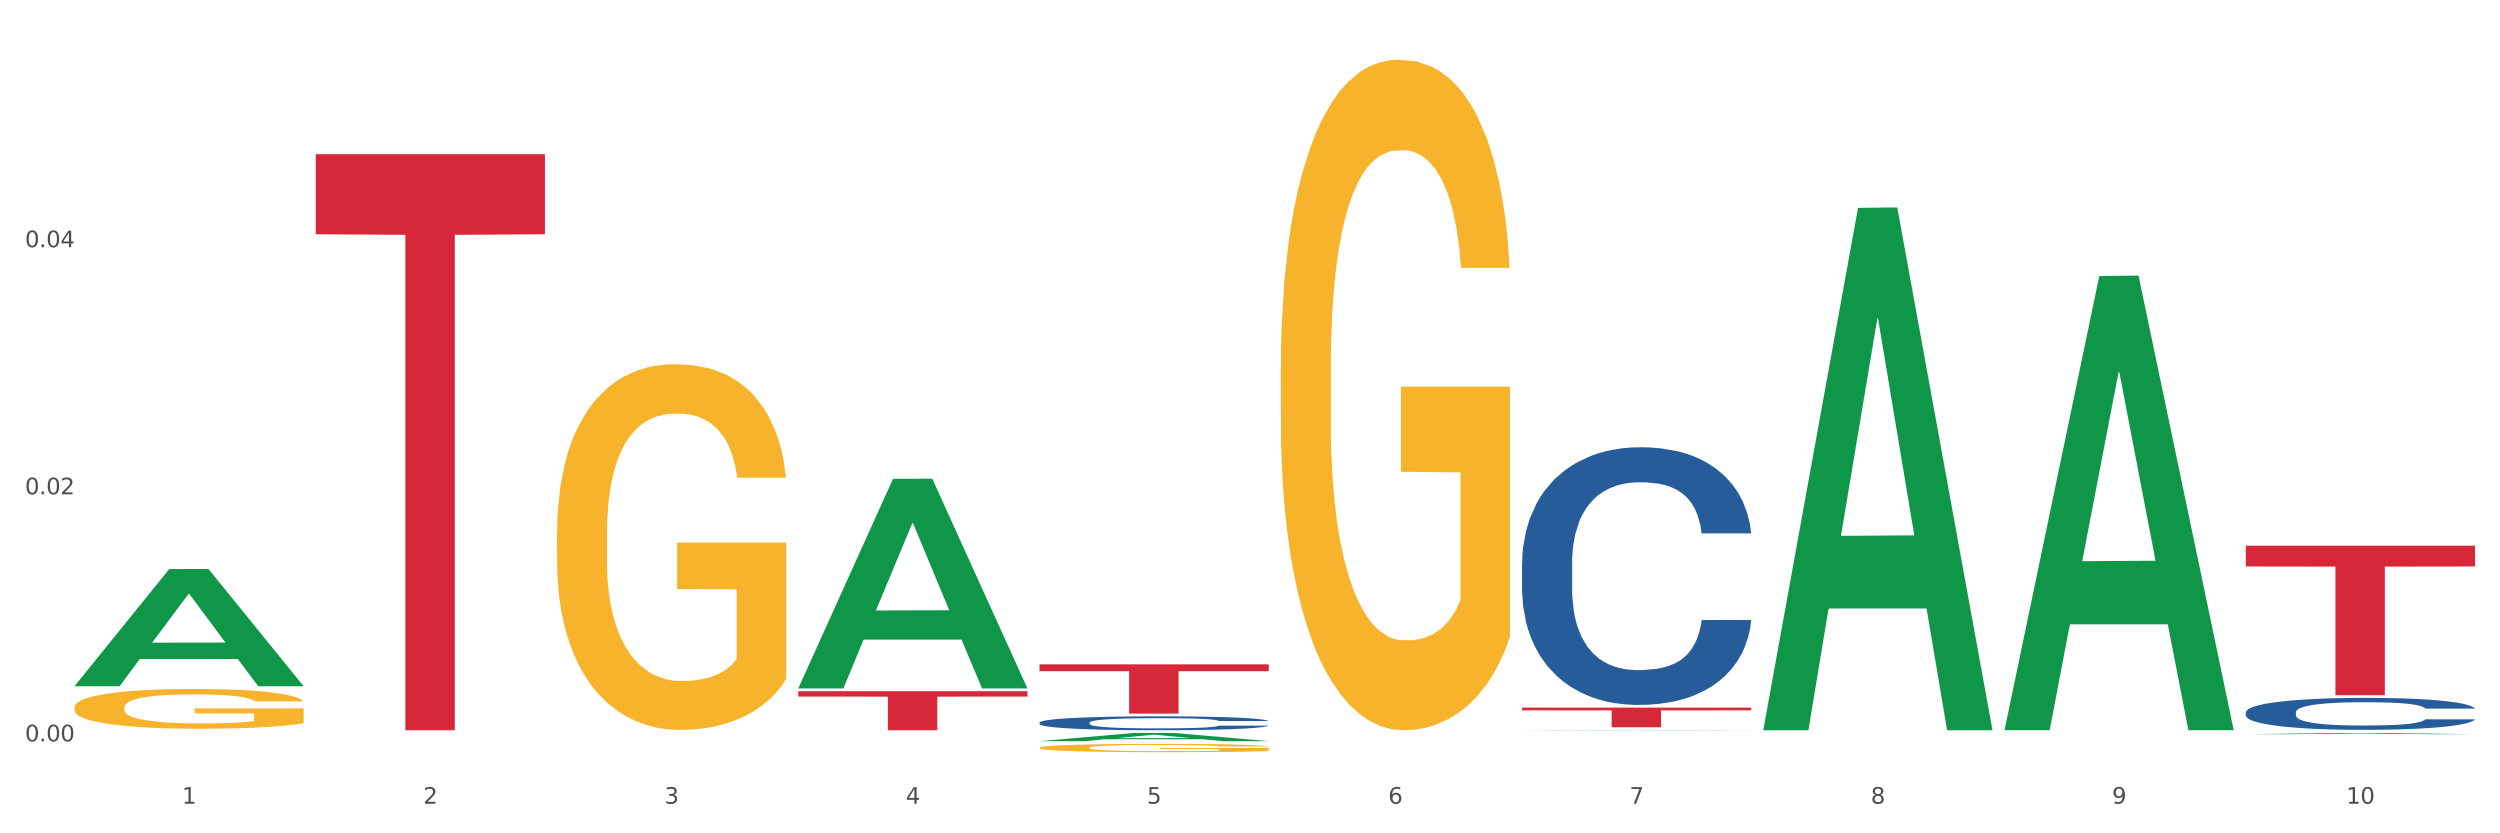 <?xml version="1.0" encoding="utf-8" standalone="no"?>
<!DOCTYPE svg PUBLIC "-//W3C//DTD SVG 1.1//EN"
  "http://www.w3.org/Graphics/SVG/1.1/DTD/svg11.dtd">
<svg xmlns:xlink="http://www.w3.org/1999/xlink" width="1080pt" height="360pt" viewBox="0 0 1080 360" xmlns="http://www.w3.org/2000/svg" version="1.1">
 <rect x="0" y="0" width="1080" height="360" fill="#333333" stroke="none"/>
 <defs>
  <style type="text/css">*{stroke-linejoin: round; stroke-linecap: butt}</style>
 </defs>
 <g id="figure_1">
  <g id="patch_1">
   <path d="M 0 360 
L 1080 360 
L 1080 0 
L 0 0 
z
" style="fill: #ffffff; stroke: #ffffff; stroke-linejoin: miter"/>
  </g>
  <g id="axes_1">
   <g id="matplotlib.axis_1">
    <g id="xtick_1">
     <g id="text_1">
      <!-- 1 -->
      <g style="fill: #4d4d4d" transform="translate(78.627 347.204) scale(0.096 -0.096)">
       <defs>
        <path id="DejaVuSans-31" d="M 794 531 
L 1825 531 
L 1825 4091 
L 703 3866 
L 703 4441 
L 1819 4666 
L 2450 4666 
L 2450 531 
L 3481 531 
L 3481 0 
L 794 0 
L 794 531 
z
" transform="scale(0.016)"/>
       </defs>
       <use xlink:href="#DejaVuSans-31"/>
      </g>
     </g>
    </g>
    <g id="xtick_2">
     <g id="text_2">
      <!-- 2 -->
      <g style="fill: #4d4d4d" transform="translate(182.851 347.204) scale(0.096 -0.096)">
       <defs>
        <path id="DejaVuSans-32" d="M 1228 531 
L 3431 531 
L 3431 0 
L 469 0 
L 469 531 
Q 828 903 1448 1529 
Q 2069 2156 2228 2338 
Q 2531 2678 2651 2914 
Q 2772 3150 2772 3378 
Q 2772 3750 2511 3984 
Q 2250 4219 1831 4219 
Q 1534 4219 1204 4116 
Q 875 4013 500 3803 
L 500 4441 
Q 881 4594 1212 4672 
Q 1544 4750 1819 4750 
Q 2544 4750 2975 4387 
Q 3406 4025 3406 3419 
Q 3406 3131 3298 2873 
Q 3191 2616 2906 2266 
Q 2828 2175 2409 1742 
Q 1991 1309 1228 531 
z
" transform="scale(0.016)"/>
       </defs>
       <use xlink:href="#DejaVuSans-32"/>
      </g>
     </g>
    </g>
    <g id="xtick_3">
     <g id="text_3">
      <!-- 3 -->
      <g style="fill: #4d4d4d" transform="translate(287.074 347.204) scale(0.096 -0.096)">
       <defs>
        <path id="DejaVuSans-33" d="M 2597 2516 
Q 3050 2419 3304 2112 
Q 3559 1806 3559 1356 
Q 3559 666 3084 287 
Q 2609 -91 1734 -91 
Q 1441 -91 1130 -33 
Q 819 25 488 141 
L 488 750 
Q 750 597 1062 519 
Q 1375 441 1716 441 
Q 2309 441 2620 675 
Q 2931 909 2931 1356 
Q 2931 1769 2642 2001 
Q 2353 2234 1838 2234 
L 1294 2234 
L 1294 2753 
L 1863 2753 
Q 2328 2753 2575 2939 
Q 2822 3125 2822 3475 
Q 2822 3834 2567 4026 
Q 2313 4219 1838 4219 
Q 1578 4219 1281 4162 
Q 984 4106 628 3988 
L 628 4550 
Q 988 4650 1302 4700 
Q 1616 4750 1894 4750 
Q 2613 4750 3031 4423 
Q 3450 4097 3450 3541 
Q 3450 3153 3228 2886 
Q 3006 2619 2597 2516 
z
" transform="scale(0.016)"/>
       </defs>
       <use xlink:href="#DejaVuSans-33"/>
      </g>
     </g>
    </g>
    <g id="xtick_4">
     <g id="text_4">
      <!-- 4 -->
      <g style="fill: #4d4d4d" transform="translate(391.298 347.204) scale(0.096 -0.096)">
       <defs>
        <path id="DejaVuSans-34" d="M 2419 4116 
L 825 1625 
L 2419 1625 
L 2419 4116 
z
M 2253 4666 
L 3047 4666 
L 3047 1625 
L 3713 1625 
L 3713 1100 
L 3047 1100 
L 3047 0 
L 2419 0 
L 2419 1100 
L 313 1100 
L 313 1709 
L 2253 4666 
z
" transform="scale(0.016)"/>
       </defs>
       <use xlink:href="#DejaVuSans-34"/>
      </g>
     </g>
    </g>
    <g id="xtick_5">
     <g id="text_5">
      <!-- 5 -->
      <g style="fill: #4d4d4d" transform="translate(495.522 347.204) scale(0.096 -0.096)">
       <defs>
        <path id="DejaVuSans-35" d="M 691 4666 
L 3169 4666 
L 3169 4134 
L 1269 4134 
L 1269 2991 
Q 1406 3038 1543 3061 
Q 1681 3084 1819 3084 
Q 2600 3084 3056 2656 
Q 3513 2228 3513 1497 
Q 3513 744 3044 326 
Q 2575 -91 1722 -91 
Q 1428 -91 1123 -41 
Q 819 9 494 109 
L 494 744 
Q 775 591 1075 516 
Q 1375 441 1709 441 
Q 2250 441 2565 725 
Q 2881 1009 2881 1497 
Q 2881 1984 2565 2268 
Q 2250 2553 1709 2553 
Q 1456 2553 1204 2497 
Q 953 2441 691 2322 
L 691 4666 
z
" transform="scale(0.016)"/>
       </defs>
       <use xlink:href="#DejaVuSans-35"/>
      </g>
     </g>
    </g>
    <g id="xtick_6">
     <g id="text_6">
      <!-- 6 -->
      <g style="fill: #4d4d4d" transform="translate(599.745 347.204) scale(0.096 -0.096)">
       <defs>
        <path id="DejaVuSans-36" d="M 2113 2584 
Q 1688 2584 1439 2293 
Q 1191 2003 1191 1497 
Q 1191 994 1439 701 
Q 1688 409 2113 409 
Q 2538 409 2786 701 
Q 3034 994 3034 1497 
Q 3034 2003 2786 2293 
Q 2538 2584 2113 2584 
z
M 3366 4563 
L 3366 3988 
Q 3128 4100 2886 4159 
Q 2644 4219 2406 4219 
Q 1781 4219 1451 3797 
Q 1122 3375 1075 2522 
Q 1259 2794 1537 2939 
Q 1816 3084 2150 3084 
Q 2853 3084 3261 2657 
Q 3669 2231 3669 1497 
Q 3669 778 3244 343 
Q 2819 -91 2113 -91 
Q 1303 -91 875 529 
Q 447 1150 447 2328 
Q 447 3434 972 4092 
Q 1497 4750 2381 4750 
Q 2619 4750 2861 4703 
Q 3103 4656 3366 4563 
z
" transform="scale(0.016)"/>
       </defs>
       <use xlink:href="#DejaVuSans-36"/>
      </g>
     </g>
    </g>
    <g id="xtick_7">
     <g id="text_7">
      <!-- 7 -->
      <g style="fill: #4d4d4d" transform="translate(703.969 347.204) scale(0.096 -0.096)">
       <defs>
        <path id="DejaVuSans-37" d="M 525 4666 
L 3525 4666 
L 3525 4397 
L 1831 0 
L 1172 0 
L 2766 4134 
L 525 4134 
L 525 4666 
z
" transform="scale(0.016)"/>
       </defs>
       <use xlink:href="#DejaVuSans-37"/>
      </g>
     </g>
    </g>
    <g id="xtick_8">
     <g id="text_8">
      <!-- 8 -->
      <g style="fill: #4d4d4d" transform="translate(808.193 347.204) scale(0.096 -0.096)">
       <defs>
        <path id="DejaVuSans-38" d="M 2034 2216 
Q 1584 2216 1326 1975 
Q 1069 1734 1069 1313 
Q 1069 891 1326 650 
Q 1584 409 2034 409 
Q 2484 409 2743 651 
Q 3003 894 3003 1313 
Q 3003 1734 2745 1975 
Q 2488 2216 2034 2216 
z
M 1403 2484 
Q 997 2584 770 2862 
Q 544 3141 544 3541 
Q 544 4100 942 4425 
Q 1341 4750 2034 4750 
Q 2731 4750 3128 4425 
Q 3525 4100 3525 3541 
Q 3525 3141 3298 2862 
Q 3072 2584 2669 2484 
Q 3125 2378 3379 2068 
Q 3634 1759 3634 1313 
Q 3634 634 3220 271 
Q 2806 -91 2034 -91 
Q 1263 -91 848 271 
Q 434 634 434 1313 
Q 434 1759 690 2068 
Q 947 2378 1403 2484 
z
M 1172 3481 
Q 1172 3119 1398 2916 
Q 1625 2713 2034 2713 
Q 2441 2713 2670 2916 
Q 2900 3119 2900 3481 
Q 2900 3844 2670 4047 
Q 2441 4250 2034 4250 
Q 1625 4250 1398 4047 
Q 1172 3844 1172 3481 
z
" transform="scale(0.016)"/>
       </defs>
       <use xlink:href="#DejaVuSans-38"/>
      </g>
     </g>
    </g>
    <g id="xtick_9">
     <g id="text_9">
      <!-- 9 -->
      <g style="fill: #4d4d4d" transform="translate(912.416 347.204) scale(0.096 -0.096)">
       <defs>
        <path id="DejaVuSans-39" d="M 703 97 
L 703 672 
Q 941 559 1184 500 
Q 1428 441 1663 441 
Q 2288 441 2617 861 
Q 2947 1281 2994 2138 
Q 2813 1869 2534 1725 
Q 2256 1581 1919 1581 
Q 1219 1581 811 2004 
Q 403 2428 403 3163 
Q 403 3881 828 4315 
Q 1253 4750 1959 4750 
Q 2769 4750 3195 4129 
Q 3622 3509 3622 2328 
Q 3622 1225 3098 567 
Q 2575 -91 1691 -91 
Q 1453 -91 1209 -44 
Q 966 3 703 97 
z
M 1959 2075 
Q 2384 2075 2632 2365 
Q 2881 2656 2881 3163 
Q 2881 3666 2632 3958 
Q 2384 4250 1959 4250 
Q 1534 4250 1286 3958 
Q 1038 3666 1038 3163 
Q 1038 2656 1286 2365 
Q 1534 2075 1959 2075 
z
" transform="scale(0.016)"/>
       </defs>
       <use xlink:href="#DejaVuSans-39"/>
      </g>
     </g>
    </g>
    <g id="xtick_10">
     <g id="text_10">
      <!-- 10 -->
      <g style="fill: #4d4d4d" transform="translate(1013.586 347.204) scale(0.096 -0.096)">
       <defs>
        <path id="DejaVuSans-30" d="M 2034 4250 
Q 1547 4250 1301 3770 
Q 1056 3291 1056 2328 
Q 1056 1369 1301 889 
Q 1547 409 2034 409 
Q 2525 409 2770 889 
Q 3016 1369 3016 2328 
Q 3016 3291 2770 3770 
Q 2525 4250 2034 4250 
z
M 2034 4750 
Q 2819 4750 3233 4129 
Q 3647 3509 3647 2328 
Q 3647 1150 3233 529 
Q 2819 -91 2034 -91 
Q 1250 -91 836 529 
Q 422 1150 422 2328 
Q 422 3509 836 4129 
Q 1250 4750 2034 4750 
z
" transform="scale(0.016)"/>
       </defs>
       <use xlink:href="#DejaVuSans-31"/>
       <use xlink:href="#DejaVuSans-30" transform="translate(63.623 0)"/>
      </g>
     </g>
    </g>
    <g id="xtick_11"/>
    <g id="xtick_12"/>
    <g id="xtick_13"/>
    <g id="xtick_14"/>
    <g id="xtick_15"/>
    <g id="xtick_16"/>
    <g id="xtick_17"/>
    <g id="xtick_18"/>
    <g id="xtick_19"/>
   </g>
   <g id="matplotlib.axis_2">
    <g id="ytick_1">
     <g id="text_11">
      <!-- 0.00 -->
      <g style="fill: #4d4d4d" transform="translate(10.8 320.273) scale(0.096 -0.096)">
       <defs>
        <path id="DejaVuSans-2e" d="M 684 794 
L 1344 794 
L 1344 0 
L 684 0 
L 684 794 
z
" transform="scale(0.016)"/>
       </defs>
       <use xlink:href="#DejaVuSans-30"/>
       <use xlink:href="#DejaVuSans-2e" transform="translate(63.623 0)"/>
       <use xlink:href="#DejaVuSans-30" transform="translate(95.41 0)"/>
       <use xlink:href="#DejaVuSans-30" transform="translate(159.033 0)"/>
      </g>
     </g>
    </g>
    <g id="ytick_2">
     <g id="text_12">
      <!-- 0.02 -->
      <g style="fill: #4d4d4d" transform="translate(10.8 213.538) scale(0.096 -0.096)">
       <use xlink:href="#DejaVuSans-30"/>
       <use xlink:href="#DejaVuSans-2e" transform="translate(63.623 0)"/>
       <use xlink:href="#DejaVuSans-30" transform="translate(95.41 0)"/>
       <use xlink:href="#DejaVuSans-32" transform="translate(159.033 0)"/>
      </g>
     </g>
    </g>
    <g id="ytick_3">
     <g id="text_13">
      <!-- 0.04 -->
      <g style="fill: #4d4d4d" transform="translate(10.8 106.803) scale(0.096 -0.096)">
       <use xlink:href="#DejaVuSans-30"/>
       <use xlink:href="#DejaVuSans-2e" transform="translate(63.623 0)"/>
       <use xlink:href="#DejaVuSans-30" transform="translate(95.41 0)"/>
       <use xlink:href="#DejaVuSans-34" transform="translate(159.033 0)"/>
      </g>
     </g>
    </g>
    <g id="ytick_4"/>
    <g id="ytick_5"/>
    <g id="ytick_6"/>
   </g>
   <g id="PolyCollection_1">
    <path d="M 32.175 296.384 
L 32.277 296.337 
L 73.107 245.837 
L 90.051 245.789 
L 131.187 296.479 
L 111.589 296.479 
L 102.709 284.675 
L 60.552 284.675 
L 60.246 284.866 
L 51.671 296.479 
L 32.175 296.479 
L 32.175 296.384 
L 65.86 277.631 
L 97.401 277.584 
L 81.783 256.593 
L 81.579 256.498 
L 81.375 256.641 
L 65.758 277.584 
L 65.86 277.631 
L 32.175 296.384 
z
" clip-path="url(#p4aee47fdc3)" style="fill: #109648"/>
    <path d="M 970.188 307.689 
L 970.305 307.677 
L 970.305 307.324 
L 970.656 306.845 
L 971.943 305.963 
L 973.582 305.295 
L 976.39 304.514 
L 977.912 304.186 
L 979.902 303.821 
L 983.998 303.228 
L 988.679 302.724 
L 991.956 302.447 
L 994.414 302.27 
L 999.915 301.955 
L 1003.075 301.817 
L 1006.352 301.703 
L 1009.161 301.628 
L 1013.842 301.54 
L 1017.587 301.502 
L 1021.917 301.489 
L 1025.546 301.502 
L 1030.344 301.552 
L 1037.366 301.703 
L 1040.058 301.792 
L 1043.686 301.943 
L 1047.431 302.144 
L 1050.474 302.346 
L 1053.985 302.636 
L 1057.613 303.014 
L 1061.125 303.493 
L 1063.582 303.934 
L 1065.572 304.4 
L 1067.327 304.967 
L 1068.615 305.585 
L 1069.2 306.102 
L 1047.782 306.102 
L 1047.197 305.635 
L 1046.027 305.131 
L 1044.857 304.791 
L 1043.569 304.514 
L 1041.58 304.199 
L 1039.824 303.997 
L 1036.898 303.758 
L 1034.206 303.606 
L 1031.983 303.518 
L 1029.291 303.442 
L 1023.556 303.367 
L 1019.46 303.367 
L 1016.885 303.392 
L 1013.725 303.455 
L 1011.033 303.543 
L 1007.873 303.695 
L 1005.415 303.858 
L 1002.958 304.073 
L 1001.553 304.224 
L 999.447 304.501 
L 998.042 304.728 
L 996.17 305.119 
L 995.116 305.396 
L 993.244 306.114 
L 992.424 306.643 
L 992.073 307.009 
L 991.839 307.412 
L 991.839 309.378 
L 992.541 310.26 
L 993.127 310.638 
L 994.063 311.067 
L 995.818 311.621 
L 998.393 312.163 
L 1001.085 312.554 
L 1003.309 312.793 
L 1005.415 312.97 
L 1007.522 313.108 
L 1010.097 313.234 
L 1012.203 313.31 
L 1015.363 313.386 
L 1019.109 313.423 
L 1022.035 313.423 
L 1028.003 313.36 
L 1030.695 313.297 
L 1033.27 313.209 
L 1036.079 313.071 
L 1038.303 312.919 
L 1039.59 312.806 
L 1041.697 312.566 
L 1043.335 312.314 
L 1044.739 312.025 
L 1045.676 311.773 
L 1046.729 311.394 
L 1047.548 310.966 
L 1047.782 310.739 
L 1069.2 310.739 
L 1068.732 311.193 
L 1067.913 311.634 
L 1066.274 312.226 
L 1064.987 312.566 
L 1062.997 312.982 
L 1060.89 313.335 
L 1057.965 313.726 
L 1055.273 314.016 
L 1052.464 314.268 
L 1049.421 314.495 
L 1043.92 314.81 
L 1041.931 314.898 
L 1037.717 315.049 
L 1034.44 315.137 
L 1029.642 315.226 
L 1024.726 315.276 
L 1019.577 315.289 
L 1015.012 315.263 
L 1009.98 315.188 
L 1006.82 315.112 
L 1003.309 314.999 
L 999.212 314.822 
L 995.35 314.608 
L 991.722 314.356 
L 988.328 314.066 
L 985.168 313.738 
L 981.072 313.197 
L 978.029 312.667 
L 975.805 312.176 
L 974.284 311.76 
L 972.762 311.231 
L 971.943 310.865 
L 970.656 309.983 
L 970.188 309.164 
L 970.188 307.689 
z
" clip-path="url(#p4aee47fdc3)" style="fill: #255c99"/>
    <path d="M 32.175 305.581 
L 32.292 305.565 
L 32.292 305.001 
L 32.526 304.514 
L 33.695 303.338 
L 35.448 302.365 
L 36.734 301.847 
L 38.02 301.424 
L 39.54 301 
L 41.41 300.561 
L 44.8 299.918 
L 46.904 299.588 
L 49.476 299.243 
L 54.152 298.741 
L 57.542 298.459 
L 61.049 298.223 
L 66.777 297.941 
L 70.517 297.815 
L 74.492 297.721 
L 79.285 297.659 
L 82.909 297.643 
L 90.858 297.69 
L 97.638 297.831 
L 100.911 297.941 
L 105.119 298.129 
L 107.34 298.255 
L 110.964 298.506 
L 114.705 298.835 
L 117.277 299.118 
L 121.134 299.651 
L 124.057 300.184 
L 126.745 300.843 
L 128.148 301.298 
L 129.2 301.722 
L 130.135 302.208 
L 131.071 302.977 
L 110.029 302.977 
L 109.211 302.428 
L 107.925 301.91 
L 106.054 301.408 
L 104.418 301.094 
L 101.612 300.702 
L 99.041 300.451 
L 96.352 300.263 
L 93.079 300.106 
L 90.507 300.027 
L 86.883 299.965 
L 79.752 299.98 
L 74.96 300.106 
L 71.686 300.263 
L 69.582 300.404 
L 67.712 300.561 
L 65.608 300.781 
L 63.153 301.11 
L 61.399 301.408 
L 59.646 301.785 
L 58.243 302.161 
L 56.957 302.6 
L 55.905 303.071 
L 55.087 303.557 
L 54.386 304.153 
L 53.801 305.142 
L 53.801 307.291 
L 54.035 307.777 
L 54.619 308.421 
L 55.321 308.907 
L 56.49 309.487 
L 57.542 309.88 
L 59.529 310.444 
L 61.75 310.915 
L 63.504 311.213 
L 65.257 311.464 
L 68.296 311.809 
L 71.686 312.092 
L 74.609 312.264 
L 78.583 312.421 
L 81.272 312.484 
L 83.61 312.515 
L 89.338 312.515 
L 93.429 312.468 
L 97.988 312.358 
L 101.495 312.217 
L 104.418 312.045 
L 107.691 311.762 
L 109.795 311.496 
L 109.795 308.217 
L 84.078 308.201 
L 84.078 306.02 
L 131.187 306.02 
L 131.187 312.421 
L 129.2 312.751 
L 126.979 313.049 
L 124.641 313.315 
L 121.134 313.645 
L 116.926 313.959 
L 113.185 314.178 
L 109.211 314.367 
L 104.535 314.539 
L 98.456 314.696 
L 94.715 314.759 
L 90.039 314.806 
L 84.545 314.821 
L 79.752 314.79 
L 75.076 314.712 
L 70.167 314.57 
L 65.374 314.367 
L 61.75 314.163 
L 58.126 313.912 
L 54.269 313.582 
L 51.229 313.268 
L 48.891 312.986 
L 46.32 312.625 
L 43.514 312.154 
L 41.41 311.731 
L 39.54 311.292 
L 37.552 310.727 
L 36.15 310.241 
L 34.747 309.629 
L 33.928 309.174 
L 32.993 308.468 
L 32.292 307.479 
L 32.175 305.581 
z
" clip-path="url(#p4aee47fdc3)" style="fill: #f7b32b"/>
    <path d="M 240.622 230.345 
L 240.739 230.201 
L 240.739 225.006 
L 240.973 220.532 
L 242.142 209.71 
L 243.895 200.763 
L 245.181 196.001 
L 246.467 192.105 
L 247.987 188.209 
L 249.857 184.168 
L 253.247 178.252 
L 255.351 175.222 
L 257.923 172.047 
L 262.599 167.429 
L 265.989 164.832 
L 269.496 162.667 
L 275.224 160.07 
L 278.965 158.916 
L 282.939 158.05 
L 287.732 157.472 
L 291.356 157.328 
L 299.305 157.761 
L 306.085 159.06 
L 309.358 160.07 
L 313.566 161.802 
L 315.788 162.956 
L 319.411 165.265 
L 323.152 168.295 
L 325.724 170.893 
L 329.581 175.799 
L 332.504 180.705 
L 335.193 186.766 
L 336.595 190.951 
L 337.647 194.847 
L 338.583 199.32 
L 339.518 206.391 
L 318.476 206.391 
L 317.658 201.34 
L 316.372 196.578 
L 314.502 191.961 
L 312.865 189.075 
L 310.06 185.467 
L 307.488 183.158 
L 304.799 181.427 
L 301.526 179.984 
L 298.954 179.262 
L 295.33 178.685 
L 288.2 178.829 
L 283.407 179.984 
L 280.134 181.427 
L 278.03 182.725 
L 276.159 184.168 
L 274.055 186.189 
L 271.6 189.219 
L 269.847 191.961 
L 268.093 195.424 
L 266.69 198.887 
L 265.405 202.928 
L 264.352 207.257 
L 263.534 211.73 
L 262.833 217.214 
L 262.248 226.305 
L 262.248 246.074 
L 262.482 250.547 
L 263.067 256.464 
L 263.768 260.937 
L 264.937 266.276 
L 265.989 269.884 
L 267.976 275.079 
L 270.197 279.408 
L 271.951 282.149 
L 273.704 284.458 
L 276.744 287.633 
L 280.134 290.23 
L 283.056 291.818 
L 287.031 293.261 
L 289.719 293.838 
L 292.057 294.127 
L 297.785 294.127 
L 301.877 293.694 
L 306.436 292.684 
L 309.943 291.385 
L 312.865 289.797 
L 316.138 287.2 
L 318.242 284.747 
L 318.242 254.588 
L 292.525 254.443 
L 292.525 234.385 
L 339.635 234.385 
L 339.635 293.261 
L 337.647 296.291 
L 335.426 299.033 
L 333.088 301.486 
L 329.581 304.516 
L 325.373 307.402 
L 321.632 309.423 
L 317.658 311.154 
L 312.982 312.741 
L 306.903 314.185 
L 303.163 314.762 
L 298.487 315.195 
L 292.992 315.339 
L 288.2 315.05 
L 283.524 314.329 
L 278.614 313.03 
L 273.821 311.154 
L 270.197 309.278 
L 266.574 306.969 
L 262.716 303.939 
L 259.677 301.053 
L 257.339 298.456 
L 254.767 295.137 
L 251.961 290.808 
L 249.857 286.911 
L 247.987 282.871 
L 246 277.676 
L 244.597 273.203 
L 243.194 267.575 
L 242.376 263.39 
L 241.441 256.897 
L 240.739 247.806 
L 240.622 230.345 
z
" clip-path="url(#p4aee47fdc3)" style="fill: #f7b32b"/>
    <path d="M 449.069 323.012 
L 449.186 323.009 
L 449.186 322.89 
L 449.42 322.789 
L 450.589 322.542 
L 452.343 322.338 
L 453.628 322.229 
L 454.914 322.141 
L 456.434 322.052 
L 458.304 321.96 
L 461.694 321.825 
L 463.799 321.756 
L 466.37 321.683 
L 471.046 321.578 
L 474.436 321.519 
L 477.943 321.47 
L 483.671 321.41 
L 487.412 321.384 
L 491.386 321.364 
L 496.179 321.351 
L 499.803 321.348 
L 507.752 321.358 
L 514.532 321.387 
L 517.805 321.41 
L 522.014 321.45 
L 524.235 321.476 
L 527.859 321.529 
L 531.599 321.598 
L 534.171 321.657 
L 538.029 321.769 
L 540.951 321.881 
L 543.64 322.019 
L 545.043 322.114 
L 546.095 322.203 
L 547.03 322.305 
L 547.965 322.466 
L 526.923 322.466 
L 526.105 322.351 
L 524.819 322.243 
L 522.949 322.137 
L 521.312 322.072 
L 518.507 321.989 
L 515.935 321.937 
L 513.246 321.897 
L 509.973 321.864 
L 507.401 321.848 
L 503.778 321.835 
L 496.647 321.838 
L 491.854 321.864 
L 488.581 321.897 
L 486.477 321.927 
L 484.606 321.96 
L 482.502 322.006 
L 480.047 322.075 
L 478.294 322.137 
L 476.54 322.216 
L 475.138 322.295 
L 473.852 322.387 
L 472.8 322.486 
L 471.981 322.588 
L 471.28 322.713 
L 470.696 322.92 
L 470.696 323.371 
L 470.929 323.473 
L 471.514 323.608 
L 472.215 323.709 
L 473.384 323.831 
L 474.436 323.913 
L 476.424 324.032 
L 478.645 324.131 
L 480.398 324.193 
L 482.152 324.246 
L 485.191 324.318 
L 488.581 324.377 
L 491.503 324.413 
L 495.478 324.446 
L 498.167 324.459 
L 500.505 324.466 
L 506.232 324.466 
L 510.324 324.456 
L 514.883 324.433 
L 518.39 324.404 
L 521.312 324.367 
L 524.585 324.308 
L 526.69 324.252 
L 526.69 323.565 
L 500.972 323.561 
L 500.972 323.104 
L 548.082 323.104 
L 548.082 324.446 
L 546.095 324.515 
L 543.874 324.578 
L 541.536 324.634 
L 538.029 324.703 
L 533.82 324.769 
L 530.08 324.815 
L 526.105 324.854 
L 521.429 324.89 
L 515.351 324.923 
L 511.61 324.936 
L 506.934 324.946 
L 501.44 324.95 
L 496.647 324.943 
L 491.971 324.926 
L 487.061 324.897 
L 482.268 324.854 
L 478.645 324.811 
L 475.021 324.759 
L 471.163 324.69 
L 468.124 324.624 
L 465.786 324.565 
L 463.214 324.489 
L 460.409 324.39 
L 458.304 324.302 
L 456.434 324.209 
L 454.447 324.091 
L 453.044 323.989 
L 451.641 323.861 
L 450.823 323.765 
L 449.888 323.617 
L 449.186 323.41 
L 449.069 323.012 
z
" clip-path="url(#p4aee47fdc3)" style="fill: #f7b32b"/>
    <path d="M 553.293 159.631 
L 553.41 159.367 
L 553.41 149.842 
L 553.644 141.641 
L 554.813 121.798 
L 556.566 105.395 
L 557.852 96.664 
L 559.138 89.521 
L 560.658 82.377 
L 562.528 74.969 
L 565.918 64.122 
L 568.022 58.566 
L 570.594 52.745 
L 575.27 44.279 
L 578.66 39.517 
L 582.167 35.549 
L 587.895 30.786 
L 591.636 28.67 
L 595.61 27.082 
L 600.403 26.024 
L 604.027 25.759 
L 611.976 26.553 
L 618.756 28.934 
L 622.029 30.786 
L 626.237 33.961 
L 628.458 36.078 
L 632.082 40.311 
L 635.823 45.867 
L 638.395 50.629 
L 642.252 59.624 
L 645.175 68.62 
L 647.863 79.731 
L 649.266 87.404 
L 650.318 94.547 
L 651.253 102.749 
L 652.189 115.713 
L 631.147 115.713 
L 630.329 106.453 
L 629.043 97.722 
L 627.173 89.256 
L 625.536 83.965 
L 622.73 77.35 
L 620.159 73.117 
L 617.47 69.942 
L 614.197 67.297 
L 611.625 65.974 
L 608.001 64.916 
L 600.87 65.18 
L 596.078 67.297 
L 592.805 69.942 
L 590.7 72.324 
L 588.83 74.969 
L 586.726 78.673 
L 584.271 84.229 
L 582.518 89.256 
L 580.764 95.606 
L 579.361 101.955 
L 578.075 109.363 
L 577.023 117.3 
L 576.205 125.502 
L 575.504 135.555 
L 574.919 152.223 
L 574.919 188.469 
L 575.153 196.671 
L 575.737 207.518 
L 576.439 215.72 
L 577.608 225.509 
L 578.66 232.123 
L 580.647 241.647 
L 582.868 249.584 
L 584.622 254.611 
L 586.375 258.844 
L 589.415 264.665 
L 592.805 269.427 
L 595.727 272.337 
L 599.702 274.983 
L 602.39 276.041 
L 604.728 276.57 
L 610.456 276.57 
L 614.548 275.777 
L 619.107 273.925 
L 622.613 271.544 
L 625.536 268.633 
L 628.809 263.871 
L 630.913 259.374 
L 630.913 204.079 
L 605.196 203.814 
L 605.196 167.039 
L 652.306 167.039 
L 652.306 274.983 
L 650.318 280.539 
L 648.097 285.566 
L 645.759 290.063 
L 642.252 295.619 
L 638.044 300.911 
L 634.303 304.615 
L 630.329 307.79 
L 625.653 310.7 
L 619.574 313.346 
L 615.833 314.404 
L 611.158 315.197 
L 605.663 315.462 
L 600.87 314.933 
L 596.195 313.61 
L 591.285 311.229 
L 586.492 307.79 
L 582.868 304.35 
L 579.244 300.117 
L 575.387 294.561 
L 572.347 289.27 
L 570.009 284.508 
L 567.438 278.422 
L 564.632 270.485 
L 562.528 263.342 
L 560.658 255.934 
L 558.67 246.41 
L 557.268 238.208 
L 555.865 227.89 
L 555.047 220.217 
L 554.111 208.312 
L 553.41 191.644 
L 553.293 159.631 
z
" clip-path="url(#p4aee47fdc3)" style="fill: #f7b32b"/>
    <path d="M 136.399 66.626 
L 235.411 66.626 
L 235.411 101.206 
L 196.463 101.44 
L 196.463 315.462 
L 175.112 315.462 
L 175.112 101.44 
L 136.399 101.206 
L 136.399 66.86 
L 136.399 66.626 
z
" clip-path="url(#p4aee47fdc3)" style="fill: #d62839"/>
    <path d="M 344.846 298.588 
L 443.858 298.588 
L 443.858 300.933 
L 404.91 300.949 
L 404.91 315.462 
L 383.559 315.462 
L 383.559 300.949 
L 344.846 300.933 
L 344.846 298.604 
L 344.846 298.588 
z
" clip-path="url(#p4aee47fdc3)" style="fill: #d62839"/>
    <path d="M 449.069 286.983 
L 548.082 286.983 
L 548.082 289.944 
L 509.134 289.964 
L 509.134 308.287 
L 487.783 308.287 
L 487.783 289.964 
L 449.069 289.944 
L 449.069 287.003 
L 449.069 286.983 
z
" clip-path="url(#p4aee47fdc3)" style="fill: #d62839"/>
    <path d="M 657.517 305.696 
L 756.529 305.696 
L 756.529 306.875 
L 717.581 306.883 
L 717.581 314.18 
L 696.23 314.18 
L 696.23 306.883 
L 657.517 306.875 
L 657.517 305.704 
L 657.517 305.696 
z
" clip-path="url(#p4aee47fdc3)" style="fill: #d62839"/>
    <path d="M 657.517 243.228 
L 657.634 243.126 
L 657.634 240.279 
L 657.985 236.416 
L 659.272 229.299 
L 660.911 223.911 
L 663.72 217.608 
L 665.241 214.965 
L 667.231 212.016 
L 671.327 207.238 
L 676.008 203.171 
L 679.285 200.935 
L 681.743 199.511 
L 687.244 196.97 
L 690.404 195.851 
L 693.681 194.936 
L 696.49 194.326 
L 701.171 193.615 
L 704.916 193.31 
L 709.247 193.208 
L 712.875 193.31 
L 717.673 193.716 
L 724.695 194.936 
L 727.387 195.648 
L 731.015 196.868 
L 734.76 198.495 
L 737.803 200.121 
L 741.314 202.46 
L 744.943 205.51 
L 748.454 209.373 
L 750.911 212.931 
L 752.901 216.693 
L 754.657 221.268 
L 755.944 226.25 
L 756.529 230.418 
L 735.112 230.418 
L 734.526 226.656 
L 733.356 222.59 
L 732.186 219.845 
L 730.898 217.608 
L 728.909 215.066 
L 727.153 213.44 
L 724.227 211.508 
L 721.535 210.288 
L 719.312 209.576 
L 716.62 208.966 
L 710.885 208.356 
L 706.789 208.356 
L 704.214 208.56 
L 701.054 209.068 
L 698.362 209.78 
L 695.202 211 
L 692.745 212.321 
L 690.287 214.05 
L 688.882 215.27 
L 686.776 217.506 
L 685.371 219.336 
L 683.499 222.488 
L 682.445 224.725 
L 680.573 230.519 
L 679.754 234.789 
L 679.402 237.738 
L 679.168 240.991 
L 679.168 256.851 
L 679.871 263.968 
L 680.456 267.018 
L 681.392 270.474 
L 683.148 274.948 
L 685.722 279.319 
L 688.414 282.471 
L 690.638 284.403 
L 692.745 285.826 
L 694.851 286.944 
L 697.426 287.961 
L 699.533 288.571 
L 702.693 289.181 
L 706.438 289.486 
L 709.364 289.486 
L 715.332 288.978 
L 718.024 288.469 
L 720.599 287.758 
L 723.408 286.639 
L 725.632 285.419 
L 726.919 284.504 
L 729.026 282.573 
L 730.664 280.539 
L 732.069 278.201 
L 733.005 276.168 
L 734.058 273.118 
L 734.877 269.661 
L 735.112 267.831 
L 756.529 267.831 
L 756.061 271.491 
L 755.242 275.049 
L 753.603 279.828 
L 752.316 282.573 
L 750.326 285.928 
L 748.22 288.774 
L 745.294 291.926 
L 742.602 294.264 
L 739.793 296.298 
L 736.75 298.128 
L 731.249 300.669 
L 729.26 301.381 
L 725.046 302.601 
L 721.769 303.313 
L 716.971 304.024 
L 712.055 304.431 
L 706.906 304.532 
L 702.341 304.329 
L 697.309 303.719 
L 694.149 303.109 
L 690.638 302.194 
L 686.542 300.771 
L 682.679 299.043 
L 679.051 297.009 
L 675.657 294.671 
L 672.497 292.028 
L 668.401 287.656 
L 665.358 283.386 
L 663.134 279.421 
L 661.613 276.066 
L 660.091 271.796 
L 659.272 268.848 
L 657.985 261.731 
L 657.517 255.123 
L 657.517 243.228 
z
" clip-path="url(#p4aee47fdc3)" style="fill: #255c99"/>
    <path d="M 970.188 235.741 
L 1069.2 235.741 
L 1069.2 244.716 
L 1030.252 244.777 
L 1030.252 300.326 
L 1008.901 300.326 
L 1008.901 244.777 
L 970.188 244.716 
L 970.188 235.802 
L 970.188 235.741 
z
" clip-path="url(#p4aee47fdc3)" style="fill: #d62839"/>
    <path d="M 449.069 312.151 
L 449.187 312.146 
L 449.187 311.992 
L 449.538 311.784 
L 450.825 311.399 
L 452.464 311.108 
L 455.272 310.768 
L 456.794 310.625 
L 458.783 310.466 
L 462.88 310.208 
L 467.561 309.988 
L 470.838 309.868 
L 473.296 309.791 
L 478.797 309.653 
L 481.957 309.593 
L 485.234 309.544 
L 488.042 309.511 
L 492.724 309.472 
L 496.469 309.456 
L 500.799 309.45 
L 504.427 309.456 
L 509.226 309.478 
L 516.248 309.544 
L 518.94 309.582 
L 522.568 309.648 
L 526.313 309.736 
L 529.356 309.824 
L 532.867 309.95 
L 536.495 310.115 
L 540.006 310.323 
L 542.464 310.515 
L 544.454 310.718 
L 546.209 310.966 
L 547.497 311.235 
L 548.082 311.46 
L 526.664 311.46 
L 526.079 311.257 
L 524.909 311.037 
L 523.738 310.889 
L 522.451 310.768 
L 520.461 310.631 
L 518.706 310.543 
L 515.78 310.438 
L 513.088 310.373 
L 510.864 310.334 
L 508.173 310.301 
L 502.438 310.268 
L 498.342 310.268 
L 495.767 310.279 
L 492.607 310.307 
L 489.915 310.345 
L 486.755 310.411 
L 484.297 310.482 
L 481.84 310.576 
L 480.435 310.642 
L 478.328 310.762 
L 476.924 310.861 
L 475.051 311.031 
L 473.998 311.152 
L 472.126 311.465 
L 471.306 311.696 
L 470.955 311.855 
L 470.721 312.031 
L 470.721 312.887 
L 471.423 313.271 
L 472.009 313.436 
L 472.945 313.623 
L 474.7 313.864 
L 477.275 314.1 
L 479.967 314.271 
L 482.191 314.375 
L 484.297 314.452 
L 486.404 314.512 
L 488.979 314.567 
L 491.085 314.6 
L 494.245 314.633 
L 497.991 314.649 
L 500.916 314.649 
L 506.885 314.622 
L 509.577 314.595 
L 512.152 314.556 
L 514.961 314.496 
L 517.184 314.43 
L 518.472 314.38 
L 520.578 314.276 
L 522.217 314.166 
L 523.621 314.04 
L 524.558 313.93 
L 525.611 313.766 
L 526.43 313.579 
L 526.664 313.48 
L 548.082 313.48 
L 547.614 313.678 
L 546.795 313.87 
L 545.156 314.128 
L 543.869 314.276 
L 541.879 314.457 
L 539.772 314.611 
L 536.846 314.781 
L 534.155 314.908 
L 531.346 315.017 
L 528.303 315.116 
L 522.802 315.253 
L 520.813 315.292 
L 516.599 315.358 
L 513.322 315.396 
L 508.524 315.435 
L 503.608 315.457 
L 498.459 315.462 
L 493.894 315.451 
L 488.862 315.418 
L 485.702 315.385 
L 482.191 315.336 
L 478.094 315.259 
L 474.232 315.166 
L 470.604 315.056 
L 467.21 314.93 
L 464.05 314.787 
L 459.954 314.551 
L 456.911 314.32 
L 454.687 314.106 
L 453.166 313.925 
L 451.644 313.694 
L 450.825 313.535 
L 449.538 313.151 
L 449.069 312.794 
L 449.069 312.151 
z
" clip-path="url(#p4aee47fdc3)" style="fill: #255c99"/>
    <path d="M 344.846 297.254 
L 344.948 297.169 
L 385.778 206.863 
L 402.722 206.778 
L 443.858 297.424 
L 424.26 297.424 
L 415.379 276.316 
L 373.223 276.316 
L 372.916 276.657 
L 364.342 297.424 
L 344.846 297.424 
L 344.846 297.254 
L 378.53 263.719 
L 410.072 263.634 
L 394.454 226.099 
L 394.25 225.929 
L 394.046 226.184 
L 378.428 263.634 
L 378.53 263.719 
L 344.846 297.254 
z
" clip-path="url(#p4aee47fdc3)" style="fill: #109648"/>
    <path d="M 449.069 320.178 
L 449.172 320.174 
L 490.001 316.629 
L 506.946 316.626 
L 548.082 320.184 
L 528.484 320.184 
L 519.603 319.356 
L 477.446 319.356 
L 477.14 319.369 
L 468.566 320.184 
L 449.069 320.184 
L 449.069 320.178 
L 482.754 318.861 
L 514.295 318.858 
L 498.678 317.384 
L 498.474 317.377 
L 498.269 317.387 
L 482.652 318.858 
L 482.754 318.861 
L 449.069 320.178 
z
" clip-path="url(#p4aee47fdc3)" style="fill: #109648"/>
    <path d="M 657.517 315.462 
L 657.619 315.462 
L 698.449 315.344 
L 715.393 315.344 
L 756.529 315.462 
L 736.931 315.462 
L 728.05 315.434 
L 685.893 315.434 
L 685.587 315.435 
L 677.013 315.462 
L 657.517 315.462 
L 657.517 315.462 
L 691.201 315.418 
L 722.742 315.418 
L 707.125 315.369 
L 706.921 315.369 
L 706.717 315.369 
L 691.099 315.418 
L 691.201 315.418 
L 657.517 315.462 
z
" clip-path="url(#p4aee47fdc3)" style="fill: #109648"/>
    <path d="M 761.74 315.038 
L 761.842 314.826 
L 802.672 89.809 
L 819.617 89.597 
L 860.753 315.462 
L 841.154 315.462 
L 832.274 262.866 
L 790.117 262.866 
L 789.811 263.715 
L 781.237 315.462 
L 761.74 315.462 
L 761.74 315.038 
L 795.425 231.478 
L 826.966 231.266 
L 811.349 137.739 
L 811.144 137.315 
L 810.94 137.951 
L 795.323 231.266 
L 795.425 231.478 
L 761.74 315.038 
z
" clip-path="url(#p4aee47fdc3)" style="fill: #109648"/>
    <path d="M 865.964 315.082 
L 866.066 314.898 
L 906.896 119.24 
L 923.84 119.056 
L 964.976 315.451 
L 945.378 315.451 
L 936.498 269.718 
L 894.341 269.718 
L 894.034 270.456 
L 885.46 315.451 
L 865.964 315.451 
L 865.964 315.082 
L 899.649 242.425 
L 931.19 242.241 
L 915.572 160.917 
L 915.368 160.548 
L 915.164 161.101 
L 899.547 242.241 
L 899.649 242.425 
L 865.964 315.082 
z
" clip-path="url(#p4aee47fdc3)" style="fill: #109648"/>
    <path d="M 970.188 317.186 
L 970.29 317.186 
L 1011.12 316.626 
L 1028.064 316.626 
L 1069.2 317.187 
L 1049.602 317.187 
L 1040.721 317.056 
L 998.564 317.056 
L 998.258 317.059 
L 989.684 317.187 
L 970.188 317.187 
L 970.188 317.186 
L 1003.872 316.978 
L 1035.413 316.978 
L 1019.796 316.745 
L 1019.592 316.744 
L 1019.388 316.746 
L 1003.77 316.978 
L 1003.872 316.978 
L 970.188 317.186 
z
" clip-path="url(#p4aee47fdc3)" style="fill: #109648"/>
   </g>
  </g>
 </g>
 <defs>
  <clipPath id="p4aee47fdc3">
   <rect x="32.175" y="10.8" width="1037.025" height="329.109"/>
  </clipPath>
 </defs>
</svg>
